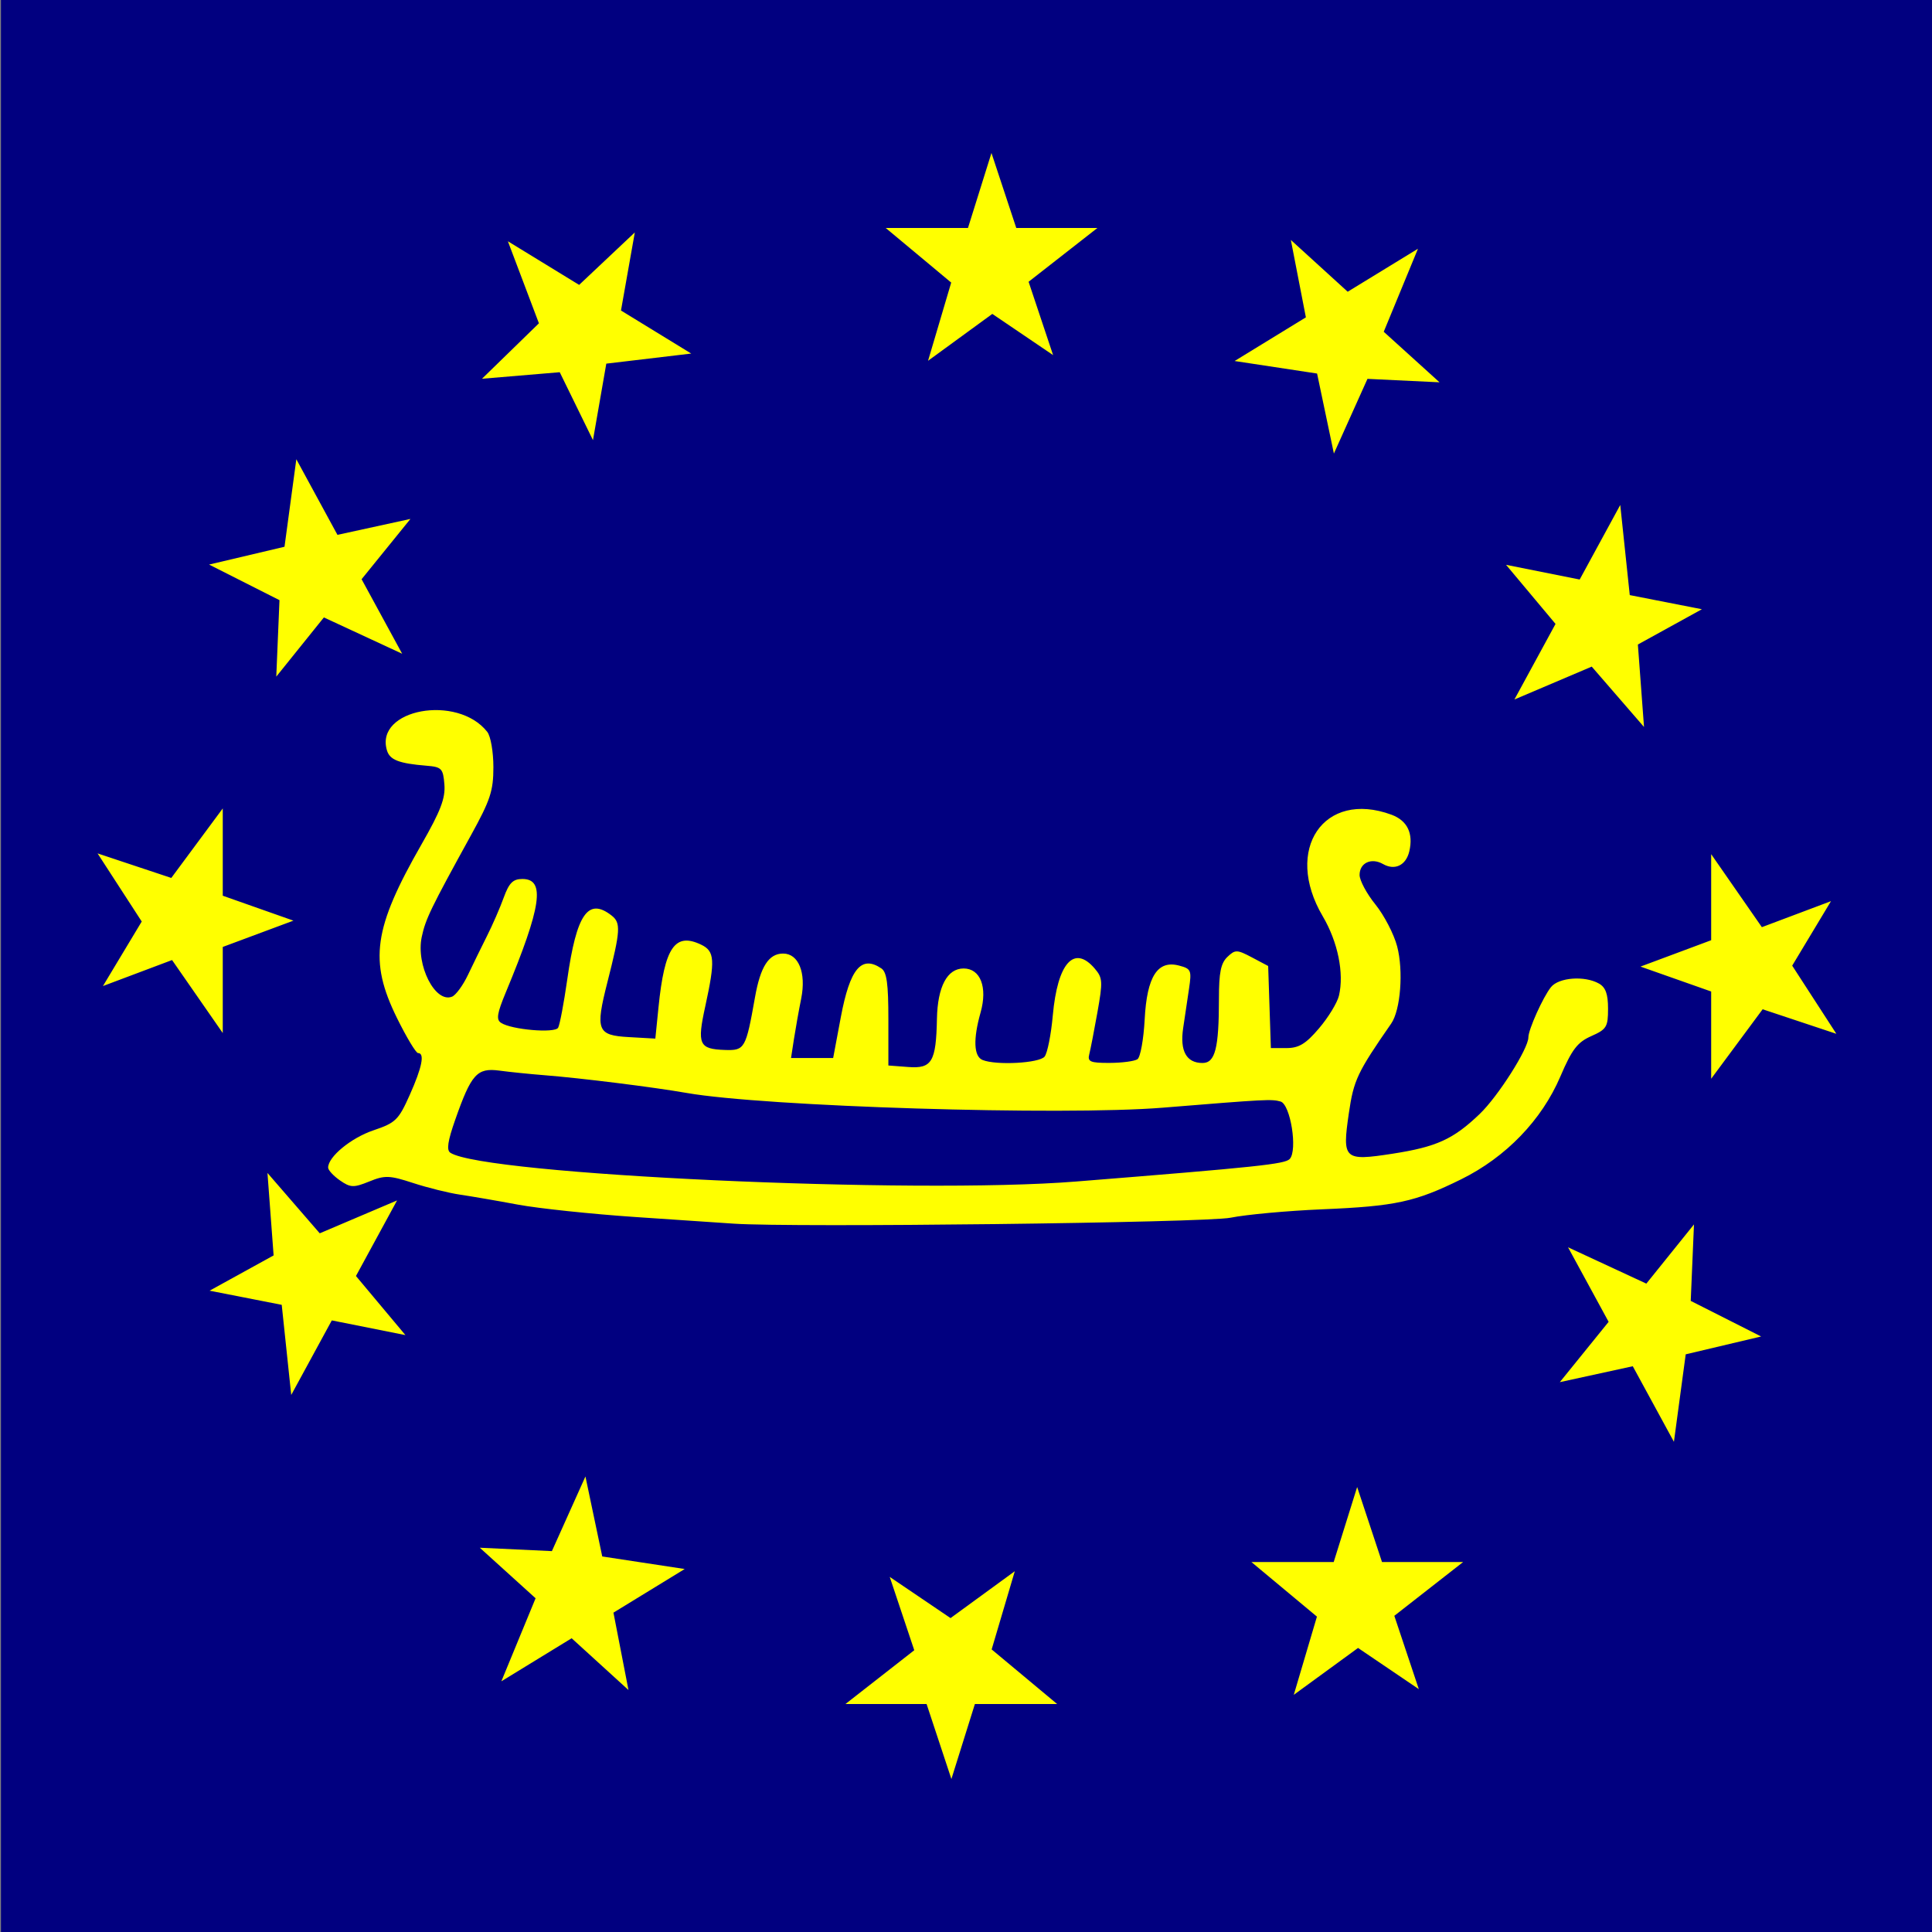 <?xml version="1.0" encoding="UTF-8" standalone="no"?>
<!-- Created with Inkscape (http://www.inkscape.org/) -->
<svg
   xmlns:dc="http://purl.org/dc/elements/1.1/"
   xmlns:cc="http://creativecommons.org/ns#"
   xmlns:rdf="http://www.w3.org/1999/02/22-rdf-syntax-ns#"
   xmlns:svg="http://www.w3.org/2000/svg"
   xmlns="http://www.w3.org/2000/svg"
   xmlns:sodipodi="http://sodipodi.sourceforge.net/DTD/sodipodi-0.dtd"
   xmlns:inkscape="http://www.inkscape.org/namespaces/inkscape"
   id="svg2440"
   sodipodi:version="0.32"
   inkscape:version="0.46"
   width="50"
   height="50"
   version="1.0"
   sodipodi:docname="Symbol_ECP.svg"
   inkscape:output_extension="org.inkscape.output.svg.inkscape">
  <rect width="100%" height="100%" fill="#808080" stroke="none"/>
  <defs
     id="defs2443">
    <inkscape:perspective
       sodipodi:type="inkscape:persp3d"
       inkscape:vp_x="0 : 526.18109 : 1"
       inkscape:vp_y="0 : 1000 : 0"
       inkscape:vp_z="744.09448 : 526.18109 : 1"
       inkscape:persp3d-origin="372.04724 : 350.78739 : 1"
       id="perspective2447" />
    <inkscape:perspective
       id="perspective3258"
       inkscape:persp3d-origin="372.04724 : 350.78739 : 1"
       inkscape:vp_z="744.09448 : 526.18109 : 1"
       inkscape:vp_y="0 : 1000 : 0"
       inkscape:vp_x="0 : 526.18109 : 1"
       sodipodi:type="inkscape:persp3d" />
    <inkscape:perspective
       id="perspective3429"
       inkscape:persp3d-origin="372.04724 : 350.78739 : 1"
       inkscape:vp_z="744.09448 : 526.18109 : 1"
       inkscape:vp_y="0 : 1000 : 0"
       inkscape:vp_x="0 : 526.18109 : 1"
       sodipodi:type="inkscape:persp3d" />
    <inkscape:perspective
       id="perspective3468"
       inkscape:persp3d-origin="372.04724 : 350.78739 : 1"
       inkscape:vp_z="744.09448 : 526.18109 : 1"
       inkscape:vp_y="0 : 1000 : 0"
       inkscape:vp_x="0 : 526.18109 : 1"
       sodipodi:type="inkscape:persp3d" />
    <inkscape:perspective
       id="perspective2393"
       inkscape:persp3d-origin="372.04724 : 350.78739 : 1"
       inkscape:vp_z="744.09448 : 526.18109 : 1"
       inkscape:vp_y="0 : 1000 : 0"
       inkscape:vp_x="0 : 526.18109 : 1"
       sodipodi:type="inkscape:persp3d" />
    <inkscape:perspective
       id="perspective3182"
       inkscape:persp3d-origin="372.04724 : 350.78739 : 1"
       inkscape:vp_z="744.09448 : 526.18109 : 1"
       inkscape:vp_y="0 : 1000 : 0"
       inkscape:vp_x="0 : 526.18109 : 1"
       sodipodi:type="inkscape:persp3d" />
    <inkscape:perspective
       id="perspective3195"
       inkscape:persp3d-origin="372.04724 : 350.78739 : 1"
       inkscape:vp_z="744.09448 : 526.18109 : 1"
       inkscape:vp_y="0 : 1000 : 0"
       inkscape:vp_x="0 : 526.18109 : 1"
       sodipodi:type="inkscape:persp3d" />
    <inkscape:perspective
       id="perspective2404"
       inkscape:persp3d-origin="372.04724 : 350.78739 : 1"
       inkscape:vp_z="744.09448 : 526.18109 : 1"
       inkscape:vp_y="0 : 1000 : 0"
       inkscape:vp_x="0 : 526.18109 : 1"
       sodipodi:type="inkscape:persp3d" />
  </defs>
  <sodipodi:namedview
     inkscape:window-height="974"
     inkscape:window-width="1280"
     inkscape:pageshadow="2"
     inkscape:pageopacity="0.0"
     guidetolerance="10.0"
     gridtolerance="10.0"
     objecttolerance="10.0"
     borderopacity="1.0"
     bordercolor="#666666"
     pagecolor="#ffffff"
     id="base"
     showgrid="true"
     inkscape:zoom="4"
     inkscape:cx="43"
     inkscape:cy="12.850856"
     inkscape:window-x="0"
     inkscape:window-y="14"
     inkscape:current-layer="svg2440">
    <inkscape:grid
       type="xygrid"
       id="grid3264" />
  </sodipodi:namedview>
  <rect
     style="fill:#010080;fill-opacity:1;stroke:none;stroke-opacity:1"
     id="rect2497"
     width="50"
     height="50"
     x="0.025"
     y="0" />
  <g
     id="g3358" />
  <path
     id="path3232"
     style="fill:#ffff00;fill-opacity:1"
     d="M 24.018,9.337 L 24.617,7.313 L 22.922,5.9 L 25.051,5.9 L 25.659,3.959 L 26.301,5.9 L 28.401,5.9 L 26.62,7.292 L 27.254,9.19 L 25.681,8.124 L 24.018,9.337 z M 18.987,31.668 C 18.72,31.65 17.574,31.572 16.439,31.496 C 15.305,31.419 13.94,31.275 13.406,31.176 C 12.872,31.076 12.196,30.96 11.904,30.917 C 11.612,30.874 11.066,30.739 10.691,30.616 C 10.083,30.417 9.959,30.412 9.556,30.577 C 9.152,30.741 9.07,30.738 8.798,30.549 C 8.63,30.432 8.492,30.283 8.492,30.217 C 8.492,29.937 9.085,29.449 9.664,29.253 C 10.239,29.059 10.314,28.986 10.604,28.337 C 10.925,27.618 10.997,27.253 10.819,27.253 C 10.765,27.253 10.519,26.844 10.273,26.345 C 9.545,24.866 9.664,24.024 10.911,21.848 C 11.404,20.986 11.529,20.659 11.501,20.303 C 11.468,19.888 11.43,19.849 11.04,19.817 C 10.322,19.758 10.088,19.667 10.014,19.419 C 9.694,18.351 11.84,17.957 12.611,18.942 C 12.699,19.054 12.769,19.46 12.769,19.854 C 12.769,20.469 12.691,20.705 12.185,21.623 C 11.144,23.514 11.013,23.786 10.915,24.246 C 10.759,24.977 11.264,25.971 11.7,25.793 C 11.798,25.753 11.982,25.501 12.11,25.232 C 12.238,24.963 12.459,24.511 12.601,24.228 C 12.744,23.945 12.94,23.496 13.036,23.23 C 13.175,22.849 13.276,22.748 13.519,22.748 C 14.119,22.748 14.015,23.459 13.09,25.683 C 12.863,26.23 12.838,26.387 12.967,26.471 C 13.238,26.649 14.358,26.745 14.444,26.598 C 14.487,26.524 14.593,25.961 14.681,25.346 C 14.921,23.653 15.22,23.221 15.826,23.692 C 16.072,23.883 16.06,24.08 15.719,25.422 C 15.403,26.665 15.454,26.795 16.275,26.84 L 16.96,26.879 L 17.042,26.068 C 17.198,24.515 17.468,24.121 18.15,24.45 C 18.497,24.618 18.512,24.854 18.253,26.041 C 18.036,27.031 18.09,27.15 18.761,27.173 C 19.275,27.19 19.303,27.142 19.54,25.805 C 19.681,25.012 19.897,24.678 20.267,24.678 C 20.667,24.678 20.867,25.174 20.736,25.837 C 20.672,26.155 20.587,26.633 20.546,26.899 L 20.472,27.381 L 21.017,27.381 L 21.562,27.381 L 21.761,26.32 C 21.997,25.068 22.292,24.714 22.809,25.062 C 22.95,25.156 22.991,25.457 22.991,26.379 L 22.991,27.575 L 23.507,27.614 C 24.118,27.661 24.226,27.479 24.248,26.364 C 24.265,25.533 24.514,25.064 24.938,25.064 C 25.374,25.064 25.562,25.551 25.377,26.205 C 25.182,26.894 25.201,27.34 25.428,27.432 C 25.783,27.576 26.901,27.515 27.035,27.344 C 27.107,27.252 27.202,26.774 27.246,26.282 C 27.369,24.919 27.798,24.44 28.333,25.068 C 28.537,25.307 28.543,25.401 28.402,26.194 C 28.317,26.67 28.222,27.161 28.19,27.285 C 28.14,27.477 28.218,27.51 28.716,27.508 C 29.038,27.507 29.363,27.464 29.438,27.412 C 29.513,27.36 29.597,26.897 29.624,26.383 C 29.682,25.269 29.958,24.84 30.518,24.99 C 30.825,25.071 30.843,25.112 30.772,25.586 C 30.73,25.865 30.662,26.325 30.62,26.608 C 30.532,27.2 30.704,27.51 31.121,27.51 C 31.449,27.51 31.546,27.131 31.546,25.841 C 31.546,25.171 31.595,24.928 31.764,24.766 C 31.966,24.572 32.014,24.573 32.401,24.778 L 32.82,25 L 32.855,26.062 L 32.89,27.124 L 33.296,27.124 C 33.615,27.124 33.795,27.015 34.137,26.612 C 34.377,26.331 34.608,25.951 34.652,25.768 C 34.789,25.186 34.624,24.377 34.232,23.712 C 33.213,21.985 34.261,20.438 36.012,21.085 C 36.422,21.237 36.582,21.567 36.472,22.035 C 36.386,22.396 36.097,22.535 35.792,22.361 C 35.489,22.189 35.186,22.331 35.186,22.644 C 35.186,22.785 35.37,23.129 35.596,23.408 C 35.822,23.688 36.075,24.176 36.158,24.492 C 36.325,25.126 36.247,26.14 36.004,26.49 C 35.127,27.754 35.033,27.951 34.908,28.811 C 34.733,30.009 34.78,30.052 36.039,29.858 C 37.179,29.681 37.612,29.484 38.296,28.828 C 38.771,28.372 39.554,27.14 39.554,26.848 C 39.554,26.646 39.932,25.806 40.139,25.547 C 40.341,25.295 41.012,25.245 41.382,25.455 C 41.554,25.553 41.616,25.726 41.616,26.105 C 41.616,26.577 41.578,26.639 41.181,26.815 C 40.823,26.974 40.682,27.158 40.382,27.86 C 39.9,28.988 38.973,29.948 37.817,30.519 C 36.626,31.107 36.115,31.217 34.215,31.297 C 33.314,31.335 32.249,31.433 31.849,31.514 C 31.206,31.645 20.522,31.773 18.987,31.668 z M 27.845,30.578 C 32.545,30.202 33.252,30.127 33.377,29.995 C 33.587,29.772 33.398,28.579 33.14,28.507 C 32.904,28.442 32.78,28.448 30.09,28.667 C 27.491,28.877 19.786,28.639 17.774,28.286 C 16.92,28.136 15.024,27.899 14.073,27.825 C 13.706,27.796 13.188,27.743 12.921,27.707 C 12.345,27.631 12.196,27.797 11.781,28.979 C 11.586,29.534 11.552,29.765 11.655,29.833 C 12.524,30.402 23.648,30.915 27.845,30.578 z M 34.521,11.738 L 34.086,9.667 L 31.952,9.343 L 33.796,8.213 L 33.407,6.21 L 34.878,7.55 L 36.697,6.437 L 35.811,8.586 L 37.255,9.894 L 35.39,9.805 L 34.521,11.738 z M 42.547,18.814 L 41.194,17.252 L 39.193,18.103 L 40.257,16.147 L 38.977,14.618 L 40.882,14.998 L 41.932,13.069 L 42.178,15.401 L 44.045,15.767 L 42.388,16.68 L 42.547,18.814 z M 45.578,34.588 L 43.626,35.05 L 43.321,37.314 L 42.256,35.358 L 40.368,35.77 L 41.631,34.209 L 40.581,32.28 L 42.607,33.22 L 43.84,31.688 L 43.756,33.667 L 45.578,34.588 z M 33.483,43.862 L 34.082,41.838 L 32.386,40.425 L 34.516,40.425 L 35.123,38.484 L 35.766,40.425 L 37.866,40.425 L 36.085,41.817 L 36.719,43.715 L 35.146,42.649 L 33.483,43.862 z M 26.263,40.663 L 25.664,42.687 L 27.359,44.1 L 25.23,44.1 L 24.622,46.041 L 23.98,44.1 L 21.88,44.1 L 23.661,42.708 L 23.026,40.81 L 24.6,41.876 L 26.263,40.663 z M 15.151,38.211 L 15.586,40.281 L 17.72,40.606 L 15.876,41.735 L 16.265,43.738 L 14.794,42.398 L 12.975,43.512 L 13.861,41.363 L 12.417,40.055 L 14.283,40.143 L 15.151,38.211 z M 6.922,30.356 L 8.275,31.918 L 10.276,31.067 L 9.212,33.023 L 10.492,34.552 L 8.587,34.172 L 7.537,36.101 L 7.291,33.769 L 5.424,33.403 L 7.081,32.49 L 6.922,30.356 z M 2.525,22.086 L 4.433,22.721 L 5.765,20.922 L 5.765,23.181 L 7.594,23.826 L 5.765,24.507 L 5.765,26.735 L 4.453,24.846 L 2.664,25.519 L 3.668,23.849 L 2.525,22.086 z M 5.411,14.611 L 7.363,14.15 L 7.669,11.885 L 8.733,13.842 L 10.622,13.43 L 9.358,14.99 L 10.408,16.919 L 8.382,15.979 L 7.15,17.511 L 7.233,15.532 L 5.411,14.611 z M 12.474,9.802 L 13.947,8.367 L 13.144,6.244 L 14.988,7.373 L 16.429,6.015 L 16.071,8.036 L 17.889,9.15 L 15.691,9.411 L 15.346,11.391 L 14.486,9.633 L 12.474,9.802 z M 47.525,26.755 L 45.617,26.12 L 44.285,27.918 L 44.285,25.66 L 42.456,25.015 L 44.285,24.333 L 44.285,22.106 L 45.597,23.995 L 47.386,23.322 L 46.382,24.991 L 47.525,26.755 z" />
</svg>
